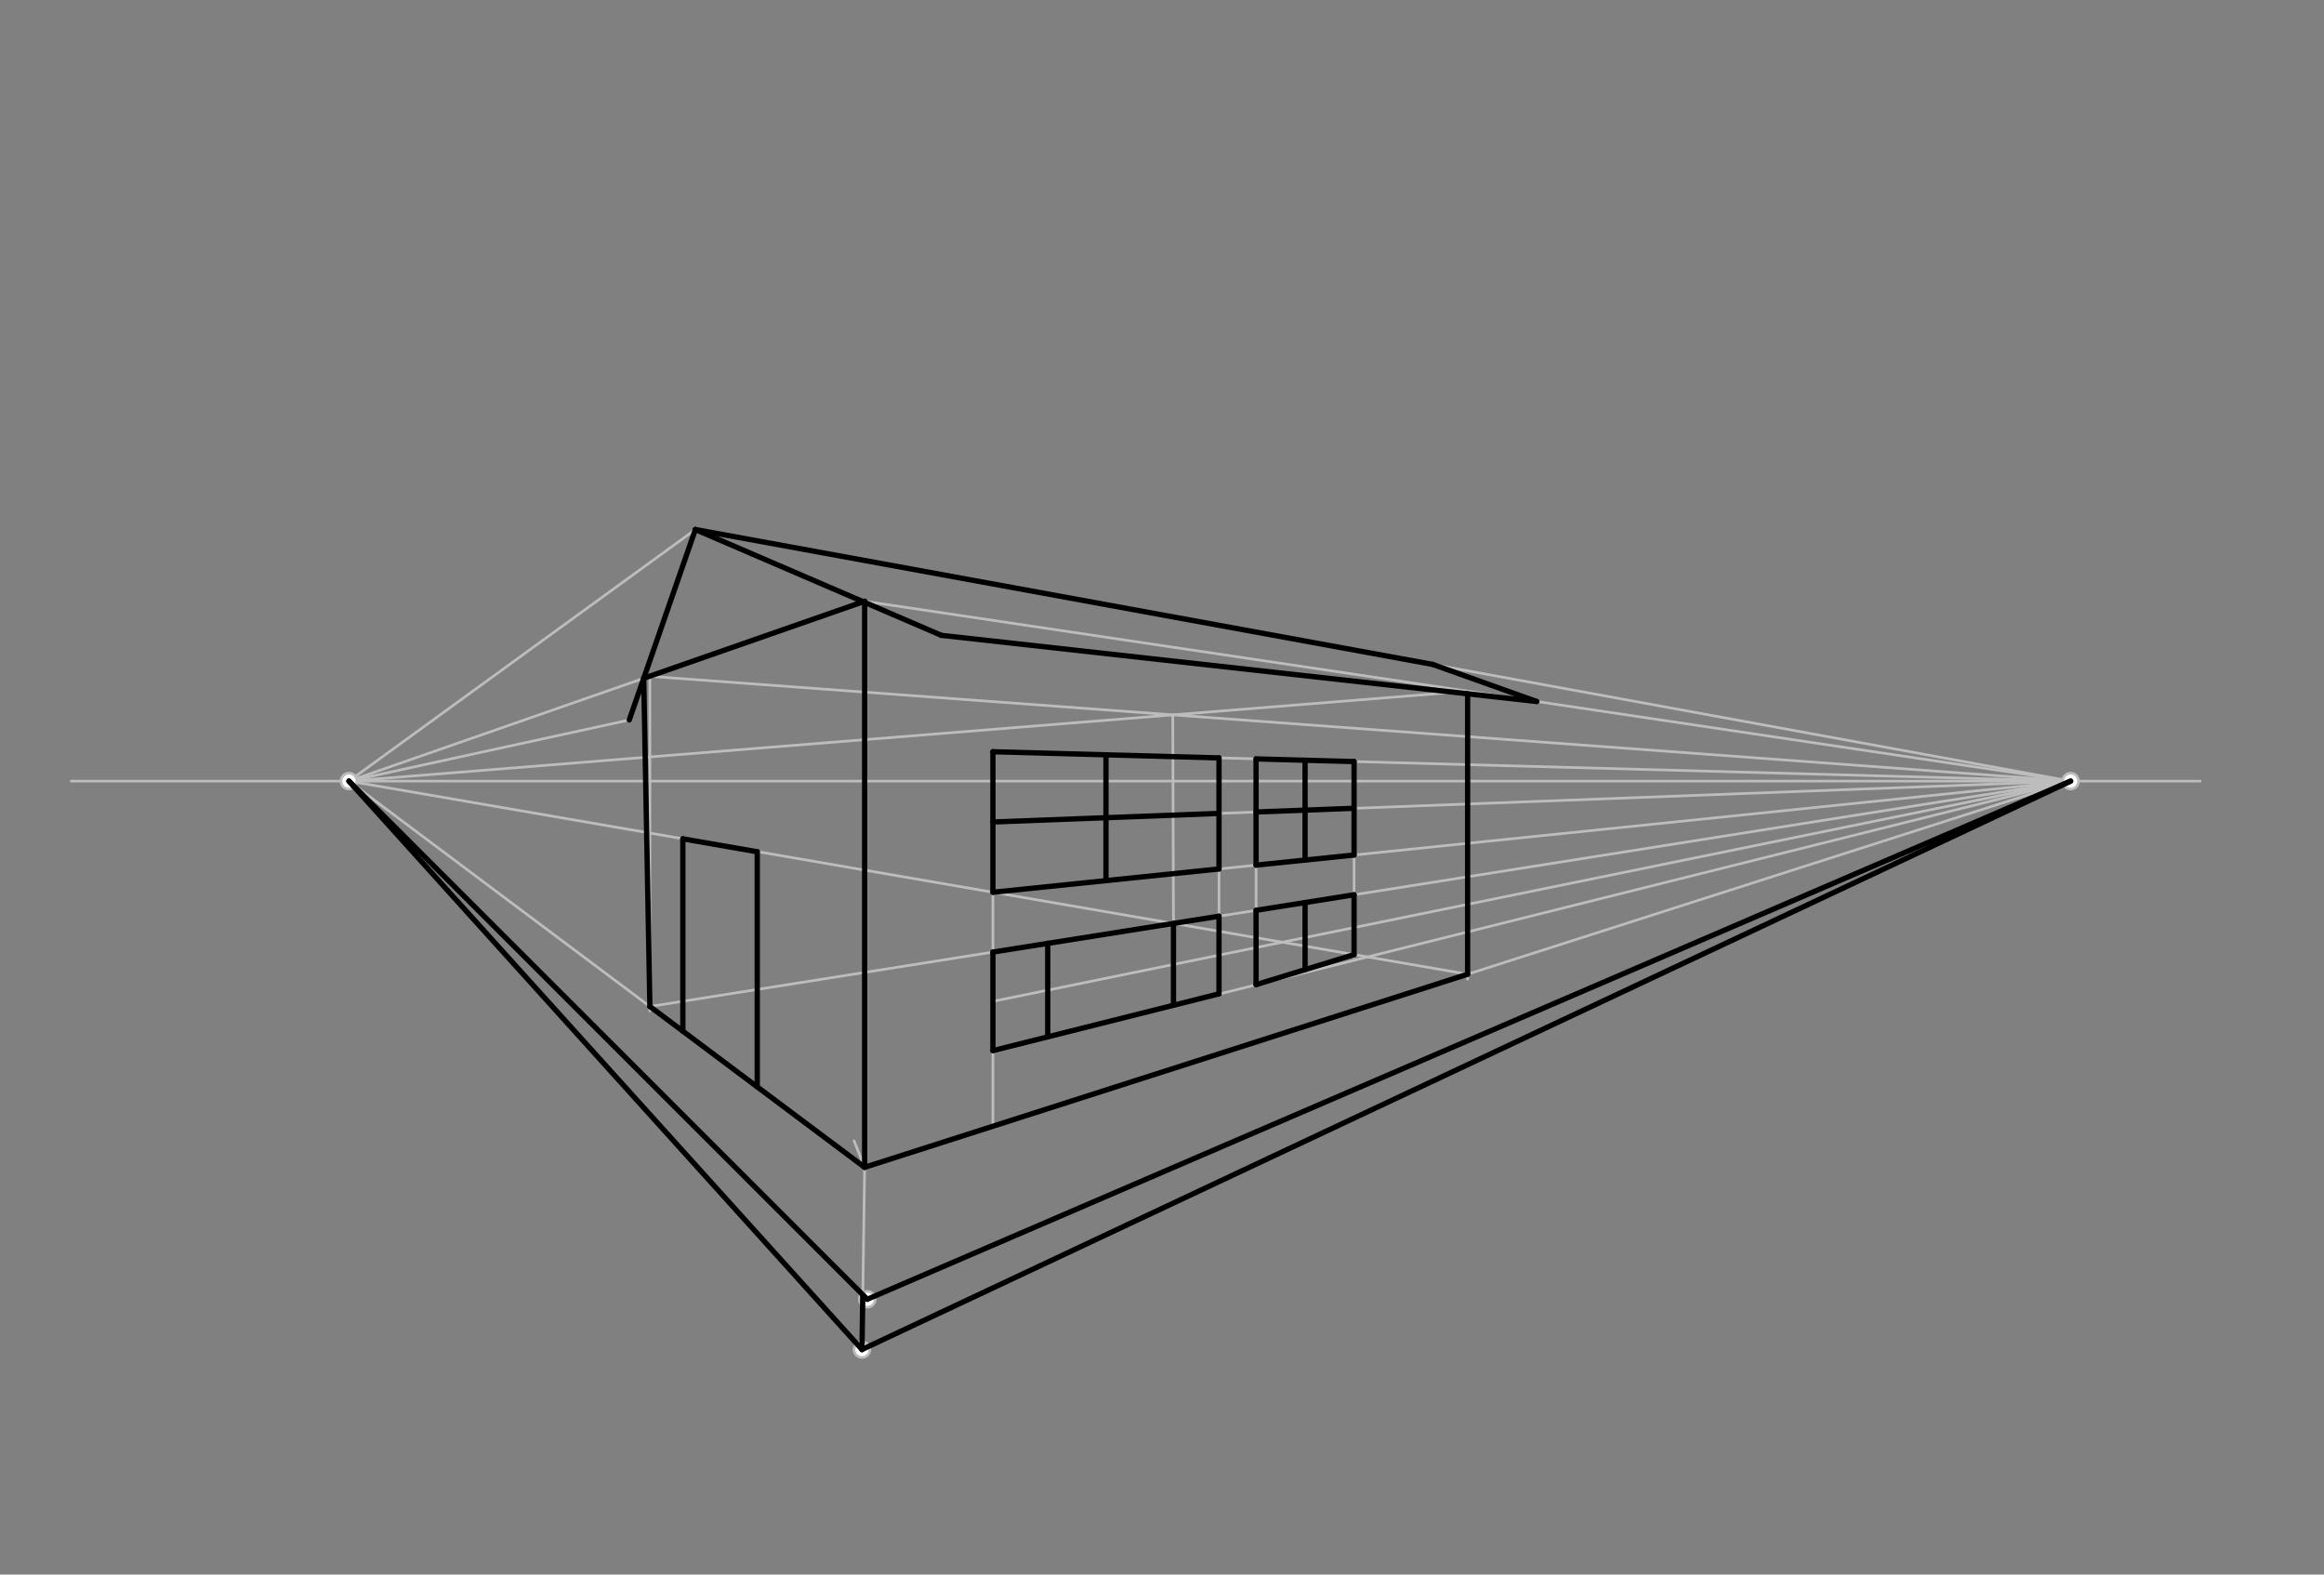 <svg xmlns="http://www.w3.org/2000/svg" class="svg--1it" height="100%" preserveAspectRatio="xMidYMid meet" viewBox="0 0 878.74 595.276" width="100%"><rect x="0" y="0" width="878.74" height="595.276" fill="#808080" stroke="none"/><defs><marker id="marker-arrow" markerHeight="16" markerUnits="userSpaceOnUse" markerWidth="24" orient="auto-start-reverse" refX="24" refY="4" viewBox="0 0 24 8"><path d="M 0 0 L 24 4 L 0 8 z" stroke="inherit"></path></marker></defs><g class="aux-layer--1FB"><g class="element--2qn"><line stroke="#BDBDBD" stroke-dasharray="none" stroke-linecap="round" stroke-width="1" x1="26.931" x2="831.931" y1="295.302" y2="295.302"></line></g><g class="element--2qn"><line stroke="#BDBDBD" stroke-dasharray="none" stroke-linecap="round" stroke-width="1" x1="326.931" x2="326.931" y1="227.302" y2="441.302"></line></g><g class="element--2qn"><line stroke="#BDBDBD" stroke-dasharray="none" stroke-linecap="round" stroke-width="1" x1="326.931" x2="131.931" y1="227.302" y2="295.302"></line></g><g class="element--2qn"><line stroke="#BDBDBD" stroke-dasharray="none" stroke-linecap="round" stroke-width="1" x1="326.931" x2="782.931" y1="227.302" y2="295.302"></line></g><g class="element--2qn"><line stroke="#BDBDBD" stroke-dasharray="none" stroke-linecap="round" stroke-width="1" x1="326.931" x2="131.931" y1="441.302" y2="295.302"></line></g><g class="element--2qn"><line stroke="#BDBDBD" stroke-dasharray="none" stroke-linecap="round" stroke-width="1" x1="322.931" x2="326.931" y1="431.302" y2="441.302"></line></g><g class="element--2qn"><line stroke="#BDBDBD" stroke-dasharray="none" stroke-linecap="round" stroke-width="1" x1="326.931" x2="782.931" y1="441.302" y2="295.302"></line></g><g class="element--2qn"><line stroke="#BDBDBD" stroke-dasharray="none" stroke-linecap="round" stroke-width="1" x1="245.731" x2="245.731" y1="255.68" y2="382.191"></line></g><g class="element--2qn"><line stroke="#BDBDBD" stroke-dasharray="none" stroke-linecap="round" stroke-width="1" x1="554.931" x2="554.931" y1="261.302" y2="370.191"></line></g><g class="element--2qn"><line stroke="#BDBDBD" stroke-dasharray="none" stroke-linecap="round" stroke-width="1" x1="245.731" x2="782.931" y1="255.68" y2="295.302"></line></g><g class="element--2qn"><line stroke="#BDBDBD" stroke-dasharray="none" stroke-linecap="round" stroke-width="1" x1="245.731" x2="782.931" y1="380.506" y2="295.302"></line></g><g class="element--2qn"><line stroke="#BDBDBD" stroke-dasharray="none" stroke-linecap="round" stroke-width="1" x1="554.931" x2="131.931" y1="368.302" y2="295.302"></line></g><g class="element--2qn"><line stroke="#BDBDBD" stroke-dasharray="none" stroke-linecap="round" stroke-width="1" x1="554.931" x2="131.931" y1="261.302" y2="295.302"></line></g><g class="element--2qn"><line stroke="#BDBDBD" stroke-dasharray="none" stroke-linecap="round" stroke-width="1" x1="443.447" x2="443.702" y1="270.263" y2="349.107"></line></g><g class="element--2qn"><line stroke="#BDBDBD" stroke-dasharray="none" stroke-linecap="round" stroke-width="1" x1="262.931" x2="237.931" y1="200.191" y2="272.191"></line></g><g class="element--2qn"><line stroke="#BDBDBD" stroke-dasharray="none" stroke-linecap="round" stroke-width="1" x1="262.931" x2="782.931" y1="200.191" y2="295.302"></line></g><g class="element--2qn"><line stroke="#BDBDBD" stroke-dasharray="none" stroke-linecap="round" stroke-width="1" x1="237.931" x2="131.931" y1="272.191" y2="295.302"></line></g><g class="element--2qn"><line stroke="#BDBDBD" stroke-dasharray="none" stroke-linecap="round" stroke-width="1" x1="262.931" x2="131.931" y1="200.191" y2="295.302"></line></g><g class="element--2qn"><line stroke="#BDBDBD" stroke-dasharray="none" stroke-linecap="round" stroke-width="1" x1="262.931" x2="355.931" y1="200.191" y2="240.191"></line></g><g class="element--2qn"><line stroke="#BDBDBD" stroke-dasharray="none" stroke-linecap="round" stroke-width="1" x1="258.195" x2="258.195" y1="389.965" y2="317.124"></line></g><g class="element--2qn"><line stroke="#BDBDBD" stroke-dasharray="none" stroke-linecap="round" stroke-width="1" x1="286.331" x2="286.331" y1="410.904" y2="322.013"></line></g><g class="element--2qn"><line stroke="#BDBDBD" stroke-dasharray="none" stroke-linecap="round" stroke-width="1" x1="375.437" x2="375.437" y1="425.625" y2="284.191"></line></g><g class="element--2qn"><line stroke="#BDBDBD" stroke-dasharray="none" stroke-linecap="round" stroke-width="1" x1="375.437" x2="782.931" y1="284.191" y2="295.302"></line></g><g class="element--2qn"><line stroke="#BDBDBD" stroke-dasharray="none" stroke-linecap="round" stroke-width="1" x1="375.437" x2="782.931" y1="337.326" y2="295.302"></line></g><g class="element--2qn"><line stroke="#BDBDBD" stroke-dasharray="none" stroke-linecap="round" stroke-width="1" x1="375.437" x2="782.931" y1="397.191" y2="295.302"></line></g><g class="element--2qn"><line stroke="#BDBDBD" stroke-dasharray="none" stroke-linecap="round" stroke-width="1" x1="511.993" x2="511.993" y1="287.916" y2="361.772"></line></g><g class="element--2qn"><line stroke="#BDBDBD" stroke-dasharray="none" stroke-linecap="round" stroke-width="1" x1="460.922" x2="460.922" y1="286.522" y2="375.721"></line></g><g class="element--2qn"><line stroke="#BDBDBD" stroke-dasharray="none" stroke-linecap="round" stroke-width="1" x1="474.938" x2="474.938" y1="286.904" y2="372.246"></line></g><g class="element--2qn"><line stroke="#BDBDBD" stroke-dasharray="none" stroke-linecap="round" stroke-width="1" x1="375.437" x2="782.931" y1="310.758" y2="295.302"></line></g><g class="element--2qn"><line stroke="#BDBDBD" stroke-dasharray="none" stroke-linecap="round" stroke-width="1" x1="375.437" x2="782.931" y1="378.562" y2="295.302"></line></g><g class="element--2qn"><line stroke="#BDBDBD" stroke-dasharray="none" stroke-linecap="round" stroke-width="1" x1="326.931" x2="325.931" y1="441.302" y2="510.191"></line></g><g class="element--2qn"><circle cx="131.931" cy="295.302" r="3" stroke="#BDBDBD" stroke-width="1" fill="#ffffff"></circle>}</g><g class="element--2qn"><circle cx="782.931" cy="295.302" r="3" stroke="#BDBDBD" stroke-width="1" fill="#ffffff"></circle>}</g><g class="element--2qn"><circle cx="325.931" cy="510.191" r="3" stroke="#BDBDBD" stroke-width="1" fill="#ffffff"></circle>}</g><g class="element--2qn"><circle cx="327.931" cy="491.191" r="3" stroke="#BDBDBD" stroke-width="1" fill="#ffffff"></circle>}</g></g><g class="main-layer--3Vd"><g class="element--2qn"><line stroke="#000000" stroke-dasharray="none" stroke-linecap="round" stroke-width="2" x1="243.403" x2="245.731" y1="256.43" y2="380.506"></line></g><g class="element--2qn"><line stroke="#000000" stroke-dasharray="none" stroke-linecap="round" stroke-width="2" x1="245.731" x2="326.931" y1="380.506" y2="441.302"></line></g><g class="element--2qn"><line stroke="#000000" stroke-dasharray="none" stroke-linecap="round" stroke-width="2" x1="326.931" x2="326.931" y1="441.302" y2="227.302"></line></g><g class="element--2qn"><line stroke="#000000" stroke-dasharray="none" stroke-linecap="round" stroke-width="2" x1="326.931" x2="243.403" y1="227.302" y2="256.43"></line></g><g class="element--2qn"><line stroke="#000000" stroke-dasharray="none" stroke-linecap="round" stroke-width="2" x1="554.931" x2="326.931" y1="368.302" y2="441.302"></line></g><g class="element--2qn"><line stroke="#000000" stroke-dasharray="none" stroke-linecap="round" stroke-width="2" x1="262.931" x2="355.931" y1="200.191" y2="240.191"></line></g><g class="element--2qn"><line stroke="#000000" stroke-dasharray="none" stroke-linecap="round" stroke-width="2" x1="262.931" x2="237.931" y1="200.191" y2="272.191"></line></g><g class="element--2qn"><line stroke="#000000" stroke-dasharray="none" stroke-linecap="round" stroke-width="2" x1="541.748" x2="262.931" y1="251.188" y2="200.191"></line></g><g class="element--2qn"><line stroke="#000000" stroke-dasharray="none" stroke-linecap="round" stroke-width="2" x1="355.931" x2="581.041" y1="240.191" y2="265.197"></line></g><g class="element--2qn"><line stroke="#000000" stroke-dasharray="none" stroke-linecap="round" stroke-width="2" x1="581.041" x2="541.748" y1="265.197" y2="251.188"></line></g><g class="element--2qn"><line stroke="#000000" stroke-dasharray="none" stroke-linecap="round" stroke-width="2" x1="554.931" x2="554.931" y1="368.302" y2="262.297"></line></g><g class="element--2qn"><line stroke="#000000" stroke-dasharray="none" stroke-linecap="round" stroke-width="2" x1="258.195" x2="258.195" y1="317.124" y2="389.838"></line></g><g class="element--2qn"><line stroke="#000000" stroke-dasharray="none" stroke-linecap="round" stroke-width="2" x1="286.331" x2="286.331" y1="322.013" y2="410.904"></line></g><g class="element--2qn"><line stroke="#000000" stroke-dasharray="none" stroke-linecap="round" stroke-width="2" x1="286.331" x2="258.195" y1="322.013" y2="317.124"></line></g><g class="element--2qn"><line stroke="#000000" stroke-dasharray="none" stroke-linecap="round" stroke-width="2" x1="375.437" x2="460.922" y1="337.326" y2="328.51"></line></g><g class="element--2qn"><line stroke="#000000" stroke-dasharray="none" stroke-linecap="round" stroke-width="2" x1="460.922" x2="460.922" y1="328.51" y2="286.522"></line></g><g class="element--2qn"><line stroke="#000000" stroke-dasharray="none" stroke-linecap="round" stroke-width="2" x1="460.922" x2="375.437" y1="286.522" y2="284.191"></line></g><g class="element--2qn"><line stroke="#000000" stroke-dasharray="none" stroke-linecap="round" stroke-width="2" x1="375.437" x2="375.437" y1="284.191" y2="337.326"></line></g><g class="element--2qn"><line stroke="#000000" stroke-dasharray="none" stroke-linecap="round" stroke-width="2" x1="474.938" x2="511.993" y1="286.904" y2="287.916"></line></g><g class="element--2qn"><line stroke="#000000" stroke-dasharray="none" stroke-linecap="round" stroke-width="2" x1="474.938" x2="474.938" y1="286.904" y2="327.064"></line></g><g class="element--2qn"><line stroke="#000000" stroke-dasharray="none" stroke-linecap="round" stroke-width="2" x1="511.993" x2="511.993" y1="287.916" y2="323.243"></line></g><g class="element--2qn"><line stroke="#000000" stroke-dasharray="none" stroke-linecap="round" stroke-width="2" x1="511.993" x2="474.938" y1="323.243" y2="327.064"></line></g><g class="element--2qn"><line stroke="#000000" stroke-dasharray="none" stroke-linecap="round" stroke-width="2" x1="375.437" x2="460.922" y1="359.934" y2="346.375"></line></g><g class="element--2qn"><line stroke="#000000" stroke-dasharray="none" stroke-linecap="round" stroke-width="2" x1="460.922" x2="460.922" y1="346.375" y2="375.721"></line></g><g class="element--2qn"><line stroke="#000000" stroke-dasharray="none" stroke-linecap="round" stroke-width="2" x1="375.437" x2="375.437" y1="359.934" y2="397.191"></line></g><g class="element--2qn"><line stroke="#000000" stroke-dasharray="none" stroke-linecap="round" stroke-width="2" x1="375.437" x2="460.922" y1="397.191" y2="375.721"></line></g><g class="element--2qn"><line stroke="#000000" stroke-dasharray="none" stroke-linecap="round" stroke-width="2" x1="474.938" x2="474.938" y1="344.152" y2="372.246"></line></g><g class="element--2qn"><line stroke="#000000" stroke-dasharray="none" stroke-linecap="round" stroke-width="2" x1="474.938" x2="511.993" y1="372.246" y2="360.892"></line></g><g class="element--2qn"><line stroke="#000000" stroke-dasharray="none" stroke-linecap="round" stroke-width="2" x1="474.938" x2="511.993" y1="344.152" y2="338.275"></line></g><g class="element--2qn"><line stroke="#000000" stroke-dasharray="none" stroke-linecap="round" stroke-width="2" x1="511.993" x2="511.993" y1="338.275" y2="360.892"></line></g><g class="element--2qn"><line stroke="#000000" stroke-dasharray="none" stroke-linecap="round" stroke-width="2" x1="418.179" x2="418.179" y1="285.356" y2="332.9"></line></g><g class="element--2qn"><line stroke="#000000" stroke-dasharray="none" stroke-linecap="round" stroke-width="2" x1="493.465" x2="493.465" y1="287.41" y2="325.154"></line></g><g class="element--2qn"><line stroke="#000000" stroke-dasharray="none" stroke-linecap="round" stroke-width="2" x1="443.702" x2="443.702" y1="349.107" y2="380.054"></line></g><g class="element--2qn"><line stroke="#000000" stroke-dasharray="none" stroke-linecap="round" stroke-width="2" x1="396.161" x2="396.161" y1="356.611" y2="391.939"></line></g><g class="element--2qn"><line stroke="#000000" stroke-dasharray="none" stroke-linecap="round" stroke-width="2" x1="493.465" x2="493.465" y1="341.214" y2="366.569"></line></g><g class="element--2qn"><line stroke="#000000" stroke-dasharray="none" stroke-linecap="round" stroke-width="2" x1="375.437" x2="460.922" y1="310.758" y2="307.516"></line></g><g class="element--2qn"><line stroke="#000000" stroke-dasharray="none" stroke-linecap="round" stroke-width="2" x1="474.938" x2="511.993" y1="306.984" y2="305.579"></line></g><g class="element--2qn"><line stroke="#000000" stroke-dasharray="none" stroke-linecap="round" stroke-width="2" x1="327.931" x2="782.931" y1="491.191" y2="295.302"></line></g><g class="element--2qn"><line stroke="#000000" stroke-dasharray="none" stroke-linecap="round" stroke-width="2" x1="325.931" x2="782.931" y1="510.191" y2="295.302"></line></g><g class="element--2qn"><line stroke="#000000" stroke-dasharray="none" stroke-linecap="round" stroke-width="2" x1="327.931" x2="131.931" y1="491.191" y2="295.302"></line></g><g class="element--2qn"><line stroke="#000000" stroke-dasharray="none" stroke-linecap="round" stroke-width="2" x1="325.931" x2="131.931" y1="510.191" y2="295.302"></line></g><g class="element--2qn"><line stroke="#000000" stroke-dasharray="none" stroke-linecap="round" stroke-width="2" x1="326.231" x2="325.931" y1="489.492" y2="510.191"></line></g></g><g class="snaps-layer--2PT"></g><g class="temp-layer--rAP"></g></svg>
